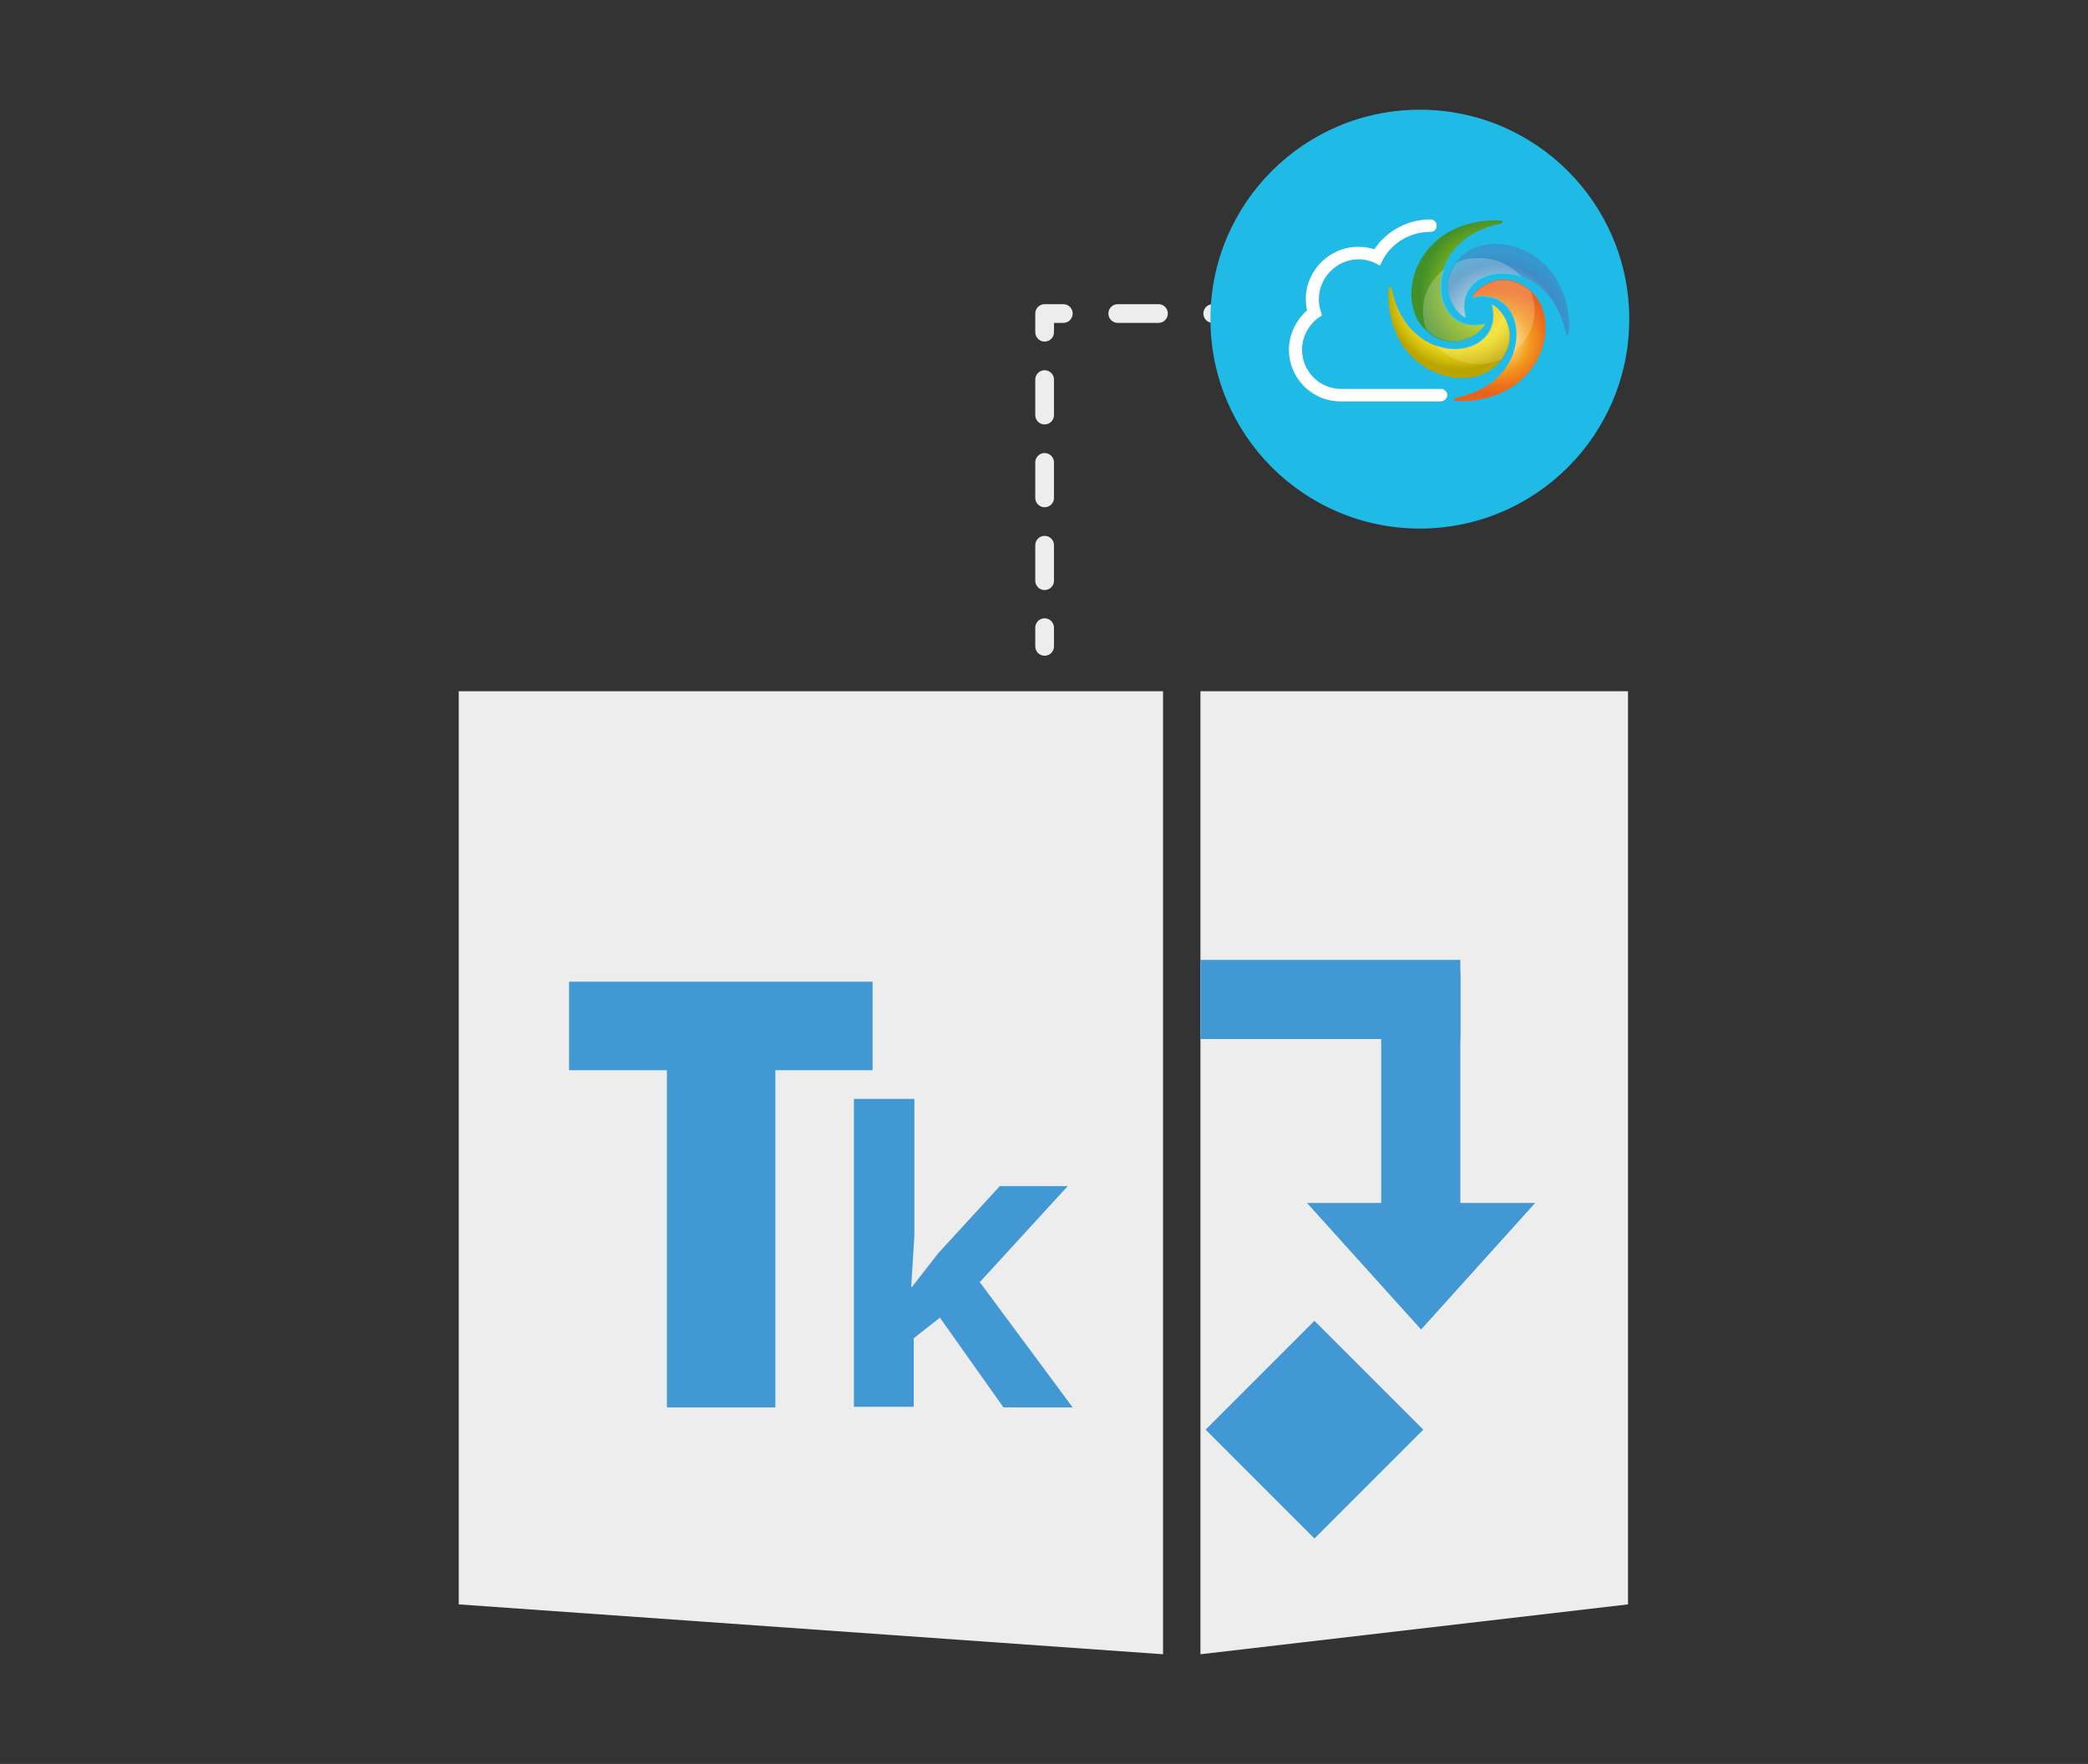 <?xml version="1.0" encoding="utf-8"?>
<!-- Generator: Adobe Illustrator 25.2.0, SVG Export Plug-In . SVG Version: 6.00 Build 0)  -->
<svg version="1.1" id="Layer_1" xmlns="http://www.w3.org/2000/svg" xmlns:xlink="http://www.w3.org/1999/xlink" x="0px" y="0px"
	 viewBox="0 0 335 283" style="enable-background:new 0 0 335 283;" xml:space="preserve">
<rect x="0" y="0" width="335" height="283" fill="#333333" stroke="none"/>
<style type="text/css">
	.st0{fill:#EEEDEE;}
	.st1{fill:none;stroke:#EEEDEE;stroke-width:3;stroke-linecap:round;stroke-linejoin:round;}
	.st2{fill:none;stroke:#EEEDEE;stroke-width:3;stroke-linecap:round;stroke-linejoin:round;stroke-dasharray:6.53,8.707;}
	.st3{fill:none;stroke:#EEEDEE;stroke-width:3;stroke-linecap:round;stroke-linejoin:round;stroke-dasharray:5.694,7.591;}
	.st4{fill:#1FBAE5;}
	.st5{fill:url(#SVGID_1_);}
	.st6{fill:url(#SVGID_2_);}
	.st7{fill:url(#SVGID_3_);}
	.st8{fill:url(#SVGID_4_);}
	.st9{opacity:0.6;}
	.st10{opacity:0.38;fill:url(#SVGID_5_);enable-background:new    ;}
	.st11{opacity:0.38;fill:url(#SVGID_6_);enable-background:new    ;}
	.st12{opacity:0.38;fill:url(#SVGID_7_);enable-background:new    ;}
	.st13{opacity:0.38;fill:url(#SVGID_8_);enable-background:new    ;}
	.st14{fill:#FFFFFF;}
	.st15{fill:#4198D3;}
</style>
<g id="Aspose.Words">
	<polygon class="st0" points="186.6,265.4 73.6,257.4 73.6,110.9 186.6,110.9 	"/>
	<polygon class="st0" points="192.6,265.4 261.2,257.4 261.2,110.9 192.6,110.9 	"/>
	<g id="lines_1_">
		<g>
			<g>
				<line class="st1" x1="212.8" y1="50.3" x2="209.8" y2="50.3"/>
				<line class="st2" x1="201.1" y1="50.3" x2="174.9" y2="50.3"/>
				<polyline class="st1" points="170.6,50.3 167.6,50.3 167.6,53.3 				"/>
				<line class="st3" x1="167.6" y1="60.9" x2="167.6" y2="96.9"/>
				<line class="st1" x1="167.6" y1="100.7" x2="167.6" y2="103.7"/>
			</g>
		</g>
	</g>
	<g id="circles_2_">
		<circle class="st4" cx="227.8" cy="51.2" r="33.6"/>
		<g>
			<g>
				
					<radialGradient id="SVGID_1_" cx="-325.286" cy="231.464" r="11.819" gradientTransform="matrix(0 1 -1 0 471.693 377.623)" gradientUnits="userSpaceOnUse">
					<stop  offset="0.143" style="stop-color:#DFF1FC"/>
					<stop  offset="0.842" style="stop-color:#3E8CC7"/>
					<stop  offset="1" style="stop-color:#3698CE"/>
				</radialGradient>
				<path class="st5" d="M251.7,53.5c0.1-0.7,0.7-9.2-6.7-13.1c-3.4-1.8-8-1.8-10.6,0.8c-4.5,4.5-0.7,9.3,0.7,9.7c0.1,0,0,0,0-0.1
					c-2.2-9,13.4-10.6,16.1,2.6C251.4,53.9,251.6,53.9,251.7,53.5z"/>
				
					<radialGradient id="SVGID_2_" cx="240.638" cy="42.669" r="8.582" gradientTransform="matrix(1 0 0 1 0 12)" gradientUnits="userSpaceOnUse">
					<stop  offset="0.143" style="stop-color:#FFE787"/>
					<stop  offset="0.564" style="stop-color:#F39A1F"/>
					<stop  offset="0.64" style="stop-color:#F18E1E"/>
					<stop  offset="0.872" style="stop-color:#EC6E1B"/>
					<stop  offset="1" style="stop-color:#EA621A"/>
				</radialGradient>
				<path class="st6" d="M233.6,64.3c0.7,0.1,9.2,0.6,13.1-6.7c1.8-3.4,1.8-8-0.8-10.6c-4.5-4.5-9.3-0.7-9.7,0.7c0,0,0,0,0.1,0
					c9-2.2,10.6,13.4-2.6,16.1C233.2,64.1,233.2,64.3,233.6,64.3z"/>
				
					<radialGradient id="SVGID_3_" cx="436.267" cy="599.843" r="11.82" gradientTransform="matrix(0 -1 1 0 -365.623 483.693)" gradientUnits="userSpaceOnUse">
					<stop  offset="0" style="stop-color:#F8B100"/>
					<stop  offset="0.232" style="stop-color:#F8B402"/>
					<stop  offset="0.403" style="stop-color:#F7BD09"/>
					<stop  offset="0.553" style="stop-color:#F6CD14"/>
					<stop  offset="0.673" style="stop-color:#F4E021"/>
					<stop  offset="0.756" style="stop-color:#EAD61C"/>
					<stop  offset="0.897" style="stop-color:#D1BC0D"/>
					<stop  offset="1" style="stop-color:#BAA400"/>
				</radialGradient>
				<path class="st7" d="M222.8,46.3c-0.1,0.7-0.7,9.2,6.7,13.1c3.4,1.8,8,1.8,10.6-0.8c4.5-4.5,0.7-9.3-0.7-9.7c-0.1,0,0,0,0,0.1
					c2.2,9-13.4,10.6-16.1-2.6C223,45.9,222.8,45.9,222.8,46.3z"/>
				
					<radialGradient id="SVGID_4_" cx="239.68" cy="34.878" r="11.82" gradientTransform="matrix(1 0 0 1 0 11.999)" gradientUnits="userSpaceOnUse">
					<stop  offset="0" style="stop-color:#A8C115"/>
					<stop  offset="0.455" style="stop-color:#A8C711"/>
					<stop  offset="1" style="stop-color:#43902A"/>
				</radialGradient>
				<path class="st8" d="M240.8,35.4c-0.7-0.1-9.2-0.6-13.1,6.7c-1.8,3.4-1.8,8,0.8,10.6c4.5,4.5,9.3,0.7,9.7-0.7c0,0,0,0-0.1,0
					c-9,2.2-10.6-13.4,2.6-16.1C241.2,35.7,241.2,35.5,240.8,35.4z"/>
				<g class="st9">
					
						<radialGradient id="SVGID_5_" cx="223.678" cy="4.114" r="13.658" gradientTransform="matrix(1.099 0 0 1.622 -8.468 54.493)" gradientUnits="userSpaceOnUse">
						<stop  offset="0" style="stop-color:#FCE886"/>
						<stop  offset="1" style="stop-color:#FFFFFF"/>
					</radialGradient>
					<path class="st10" d="M237.2,41.4c-1.2,0-2.4,0.2-3.5,0.7c-3.3,4.3,0.1,8.5,1.5,8.9c0.1,0,0,0,0-0.1c-1.4-5.5,3.9-8.2,8.9-6.5
						C242.4,42.5,240,41.4,237.2,41.4z"/>
					
						<radialGradient id="SVGID_6_" cx="223.678" cy="4.115" r="13.658" gradientTransform="matrix(1.099 0 0 1.622 -8.468 54.493)" gradientUnits="userSpaceOnUse">
						<stop  offset="0" style="stop-color:#FCE886"/>
						<stop  offset="1" style="stop-color:#FFFFFF"/>
					</radialGradient>
					<path class="st11" d="M236.2,47.8C236.2,47.9,236.2,47.9,236.2,47.8c5.5-1.3,8.2,3.8,6.6,8.7c2.1-1.6,3.4-4,3.4-6.7
						c0-1.1-0.2-2.1-0.6-3C241.2,42.8,236.6,46.4,236.2,47.8z"/>
					
						<radialGradient id="SVGID_7_" cx="223.678" cy="4.114" r="13.658" gradientTransform="matrix(1.099 0 0 1.622 -8.468 54.493)" gradientUnits="userSpaceOnUse">
						<stop  offset="0" style="stop-color:#FCE886"/>
						<stop  offset="1" style="stop-color:#FFFFFF"/>
					</radialGradient>
					<path class="st12" d="M239.3,48.8C239.2,48.8,239.2,48.8,239.3,48.8c1.4,5.6-4,8.3-8.9,6.6c1.7,1.8,4.1,3,6.9,3
						c1.2,0,2.4-0.2,3.5-0.7C244,53.5,240.6,49.3,239.3,48.8z"/>
					
						<radialGradient id="SVGID_8_" cx="223.678" cy="4.114" r="13.657" gradientTransform="matrix(1.099 0 0 1.622 -8.468 54.493)" gradientUnits="userSpaceOnUse">
						<stop  offset="0" style="stop-color:#FCE886"/>
						<stop  offset="1" style="stop-color:#FFFFFF"/>
					</radialGradient>
					<path class="st13" d="M238.3,51.9L238.3,51.9c-5.5,1.3-8.2-3.8-6.6-8.7c-2.1,1.6-3.4,4-3.4,6.7c0,1.1,0.2,2.1,0.6,3
						C233.2,57,237.8,53.3,238.3,51.9z"/>
				</g>
			</g>
			<path class="st14" d="M231.1,64.4h-16c-4.6,0-8.3-3.7-8.3-8.3c0-2.4,1.1-4.7,2.9-6.3c-0.1-0.6-0.2-1.2-0.2-1.8
				c0-4.6,3.8-8.4,8.4-8.4c0.9,0,1.7,0.1,2.6,0.4c2-3,5.4-4.8,9-4.8c0.5,0,1,0.4,1,1s-0.4,1-1,1c-3.2,0-6.2,1.7-7.7,4.6l-0.4,0.8
				l-0.8-0.4c-0.8-0.4-1.7-0.6-2.6-0.6c-3.5,0-6.4,2.9-6.4,6.4c0,0.7,0.1,1.3,0.3,1.9l0.2,0.7l-0.6,0.4c-1.6,1.2-2.6,3.1-2.6,5.1
				c0,3.5,2.8,6.3,6.3,6.3h16c0.5,0,1,0.4,1,1S231.6,64.4,231.1,64.4z"/>
		</g>
	</g>
</g>
<g>
	<g id="tasks">
		<rect x="192.6" y="154" class="st15" width="41.7" height="12.7"/>
		<rect x="221.6" y="155.9" class="st15" width="12.7" height="41.7"/>
		
			<rect x="198.6" y="217" transform="matrix(0.707 -0.707 0.707 0.707 -100.402 216.357)" class="st15" width="24.7" height="24.7"/>
		<polygon class="st15" points="228,213.3 246.3,193 209.7,193 		"/>
	</g>
	<g id="Tk">
		<g>
			<path class="st15" d="M124.4,225.8H107v-54.1H91.3v-14.2H140v14.2h-15.6V225.8z"/>
		</g>
		<g>
			<path class="st15" d="M146.3,206.5l4.2-5.4l9.9-10.8h10.9l-14.1,15.4l14.9,20.1H161l-10.2-14.4l-4.2,3.3v11H137v-49.4h9.7v22
				l-0.5,8.1L146.3,206.5L146.3,206.5z"/>
		</g>
	</g>
</g>
</svg>
